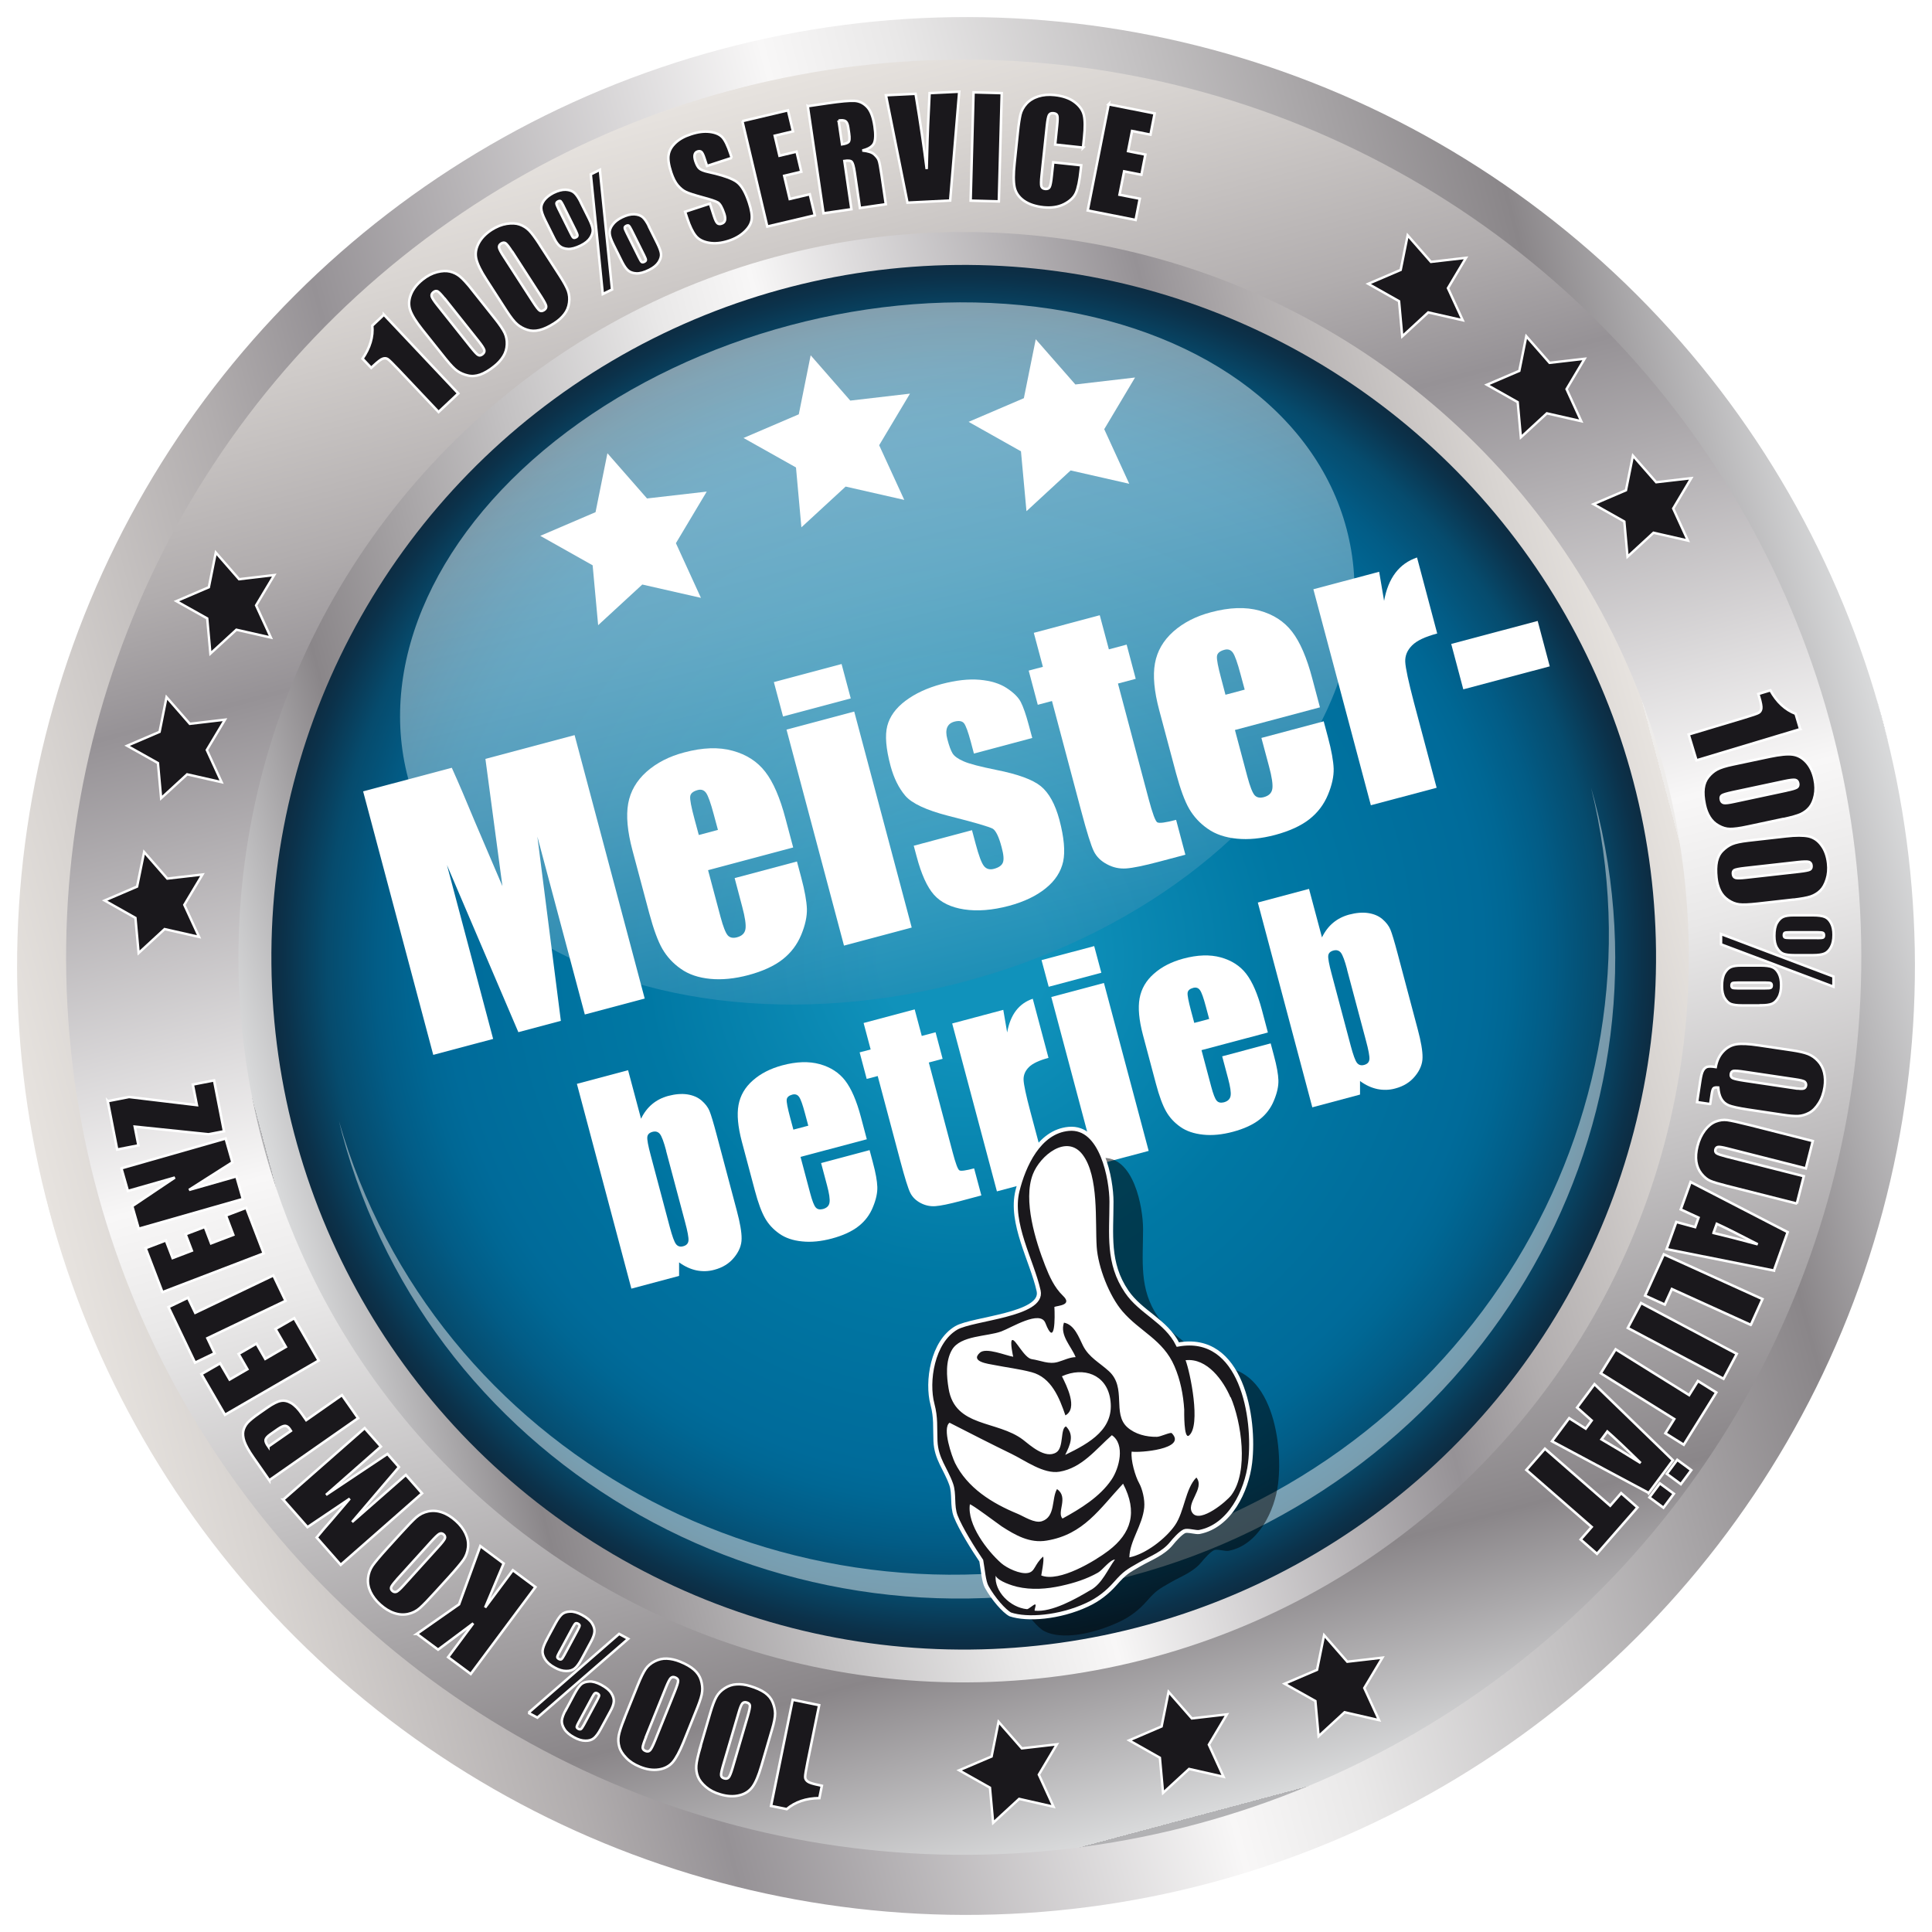 <?xml version="1.0" encoding="UTF-8"?>
<svg id="Ebene_1" xmlns="http://www.w3.org/2000/svg" xmlns:xlink="http://www.w3.org/1999/xlink" viewBox="0 0 200 200">
  <defs>
    <linearGradient id="Silver" x1="2.46" y1="100.23" x2="198.92" y2="100.23" gradientTransform="translate(63.15 -37.2) rotate(30.1)" gradientUnits="userSpaceOnUse">
      <stop offset="0" stop-color="#eeecea"/>
      <stop offset="0" stop-color="#e7e3df"/>
      <stop offset=".06" stop-color="#d8d4d1"/>
      <stop offset=".19" stop-color="#b1adae"/>
      <stop offset=".26" stop-color="#969296"/>
      <stop offset=".52" stop-color="#f8f7f7"/>
      <stop offset=".59" stop-color="#e9e8e8"/>
      <stop offset=".71" stop-color="#c3c1c2"/>
      <stop offset=".88" stop-color="#8a8689"/>
      <stop offset="1" stop-color="#d9dadb"/>
      <stop offset="1" stop-color="#b2b2b4"/>
    </linearGradient>
    <linearGradient id="Silver-2" data-name="Silver" x1="100.58" y1="6.38" x2="100.79" y2="191.41" gradientTransform="translate(-16.59 18.73) rotate(-9.97)" xlink:href="#Silver"/>
    <linearGradient id="Silver-3" data-name="Silver" x1="175.34" y1="99.3" x2="25.77" y2="99.3" gradientTransform="translate(133.74 -38.17) rotate(59.3)" xlink:href="#Silver"/>
    <radialGradient id="radial-gradient" cx="100.69" cy="99.3" fx="100.69" fy="99.3" r="71.68" gradientTransform="translate(100.36 -42.31) rotate(45.64)" gradientUnits="userSpaceOnUse">
      <stop offset=".12" stop-color="#1092bb"/>
      <stop offset=".46" stop-color="#0078a4"/>
      <stop offset=".75" stop-color="#006b9a"/>
      <stop offset=".79" stop-color="#006794"/>
      <stop offset=".85" stop-color="#025c86"/>
      <stop offset=".92" stop-color="#064b6d"/>
      <stop offset=".98" stop-color="#0b324b"/>
      <stop offset="1" stop-color="#0d2c42"/>
    </radialGradient>
    <linearGradient id="linear-gradient" x1="100.64" y1="31.46" x2="99.62" y2="102.07" gradientTransform="translate(-9.31 1.04)" gradientUnits="userSpaceOnUse">
      <stop offset="0" stop-color="#fff"/>
      <stop offset=".1" stop-color="#f8fbfc"/>
      <stop offset=".24" stop-color="#e6f1f6"/>
      <stop offset=".41" stop-color="#c8e1eb"/>
      <stop offset=".59" stop-color="#9fcadc"/>
      <stop offset=".79" stop-color="#6aadc9"/>
      <stop offset="1" stop-color="#2b8bb2"/>
    </linearGradient>
    <filter id="drop-shadow-1" x="58.71" y="91" width="88.56" height="42.39" filterUnits="userSpaceOnUse">
      <feOffset dx="1.02" dy="1.02"/>
      <feGaussianBlur result="blur" stdDeviation="0"/>
      <feFlood flood-color="#1a181c" flood-opacity=".75"/>
      <feComposite in2="blur" operator="in"/>
      <feComposite in="SourceGraphic"/>
    </filter>
    <filter id="drop-shadow-2" x="36.32" y="56.43" width="124.11" height="52.77" filterUnits="userSpaceOnUse">
      <feOffset dx="1.28" dy="1.28"/>
      <feGaussianBlur result="blur-2" stdDeviation="0"/>
      <feFlood flood-color="#1a181c" flood-opacity=".75"/>
      <feComposite in2="blur-2" operator="in"/>
      <feComposite in="SourceGraphic"/>
    </filter>
    <filter id="drop-shadow-3" x="75.95" y="35.76" width="18.25" height="18.82" filterUnits="userSpaceOnUse">
      <feOffset dx="1.02" dy="1.02"/>
      <feGaussianBlur result="blur-3" stdDeviation="0"/>
      <feFlood flood-color="#1a181c" flood-opacity=".75"/>
      <feComposite in2="blur-3" operator="in"/>
      <feComposite in="SourceGraphic"/>
    </filter>
    <filter id="drop-shadow-4" x="99.25" y="34.1" width="18.25" height="18.82" filterUnits="userSpaceOnUse">
      <feOffset dx="1.02" dy="1.02"/>
      <feGaussianBlur result="blur-4" stdDeviation="0"/>
      <feFlood flood-color="#1a181c" flood-opacity=".75"/>
      <feComposite in2="blur-4" operator="in"/>
      <feComposite in="SourceGraphic"/>
    </filter>
    <filter id="drop-shadow-5" x="54.91" y="45.9" width="18.25" height="18.82" filterUnits="userSpaceOnUse">
      <feOffset dx="1.02" dy="1.02"/>
      <feGaussianBlur result="blur-5" stdDeviation="0"/>
      <feFlood flood-color="#1a181c" flood-opacity=".75"/>
      <feComposite in2="blur-5" operator="in"/>
      <feComposite in="SourceGraphic"/>
    </filter>
  </defs>
  <g id="button">
    <g id="rahmen">
      <circle cx="100" cy="100" r="98.23" transform="translate(-41.42 100) rotate(-45)" style="fill: url(#Silver);"/>
      <circle cx="99.76" cy="99.1" r="92.92" transform="translate(-8.16 8.95) rotate(-4.94)" style="fill: url(#Silver-2);"/>
      <circle cx="99.76" cy="99.1" r="75.07" transform="translate(-22.75 168.12) rotate(-74.21)" style="fill: url(#Silver-3);"/>
    </g>
    <circle id="blau" cx="99.76" cy="99.1" r="71.67" transform="translate(-35.58 137.24) rotate(-60.55)" style="fill: url(#radial-gradient);"/>
    <g id="glanz">
      <ellipse cx="90.82" cy="67.65" rx="50.26" ry="35.15" transform="translate(-14.35 25.64) rotate(-14.91)" style="fill: url(#linear-gradient); opacity: .5;"/>
      <path d="M116.37,160.68c-35.38,9.42-71.48-10.52-81.28-44.62.1.41.2.82.31,1.24,9.28,34.85,45.82,55.38,81.62,45.85,35.8-9.53,57.31-45.51,48.03-80.36-.11-.41-.23-.82-.34-1.23,8.45,34.46-12.96,69.71-48.34,79.12Z" style="fill: #fff; fill-rule: evenodd; opacity: .46;"/>
    </g>
    <g id="betrieb" style="filter: url(#drop-shadow-1);">
      <path d="M64,109.77l1.34,5.02c.3-.62.69-1.13,1.16-1.52.47-.39,1.02-.67,1.65-.84.72-.19,1.38-.25,1.98-.16.59.09,1.08.3,1.47.63.39.34.66.69.82,1.07.16.38.41,1.21.75,2.49l2.08,7.83c.34,1.27.51,2.25.5,2.92,0,.67-.26,1.32-.77,1.94-.51.63-1.19,1.05-2.06,1.28-.62.17-1.23.18-1.84.06-.61-.13-1.21-.4-1.8-.83v1.4s-4.94,1.32-4.94,1.32l-5.64-21.2,5.29-1.41ZM67.94,118.1c-.24-.9-.45-1.47-.64-1.72-.19-.24-.45-.32-.78-.23-.32.09-.5.26-.53.53-.03.27.08.88.34,1.85l1.99,7.49c.25.93.46,1.52.64,1.75.18.23.43.31.75.22.33-.09.51-.28.54-.58.03-.3-.09-.96-.37-1.99l-1.95-7.32Z" style="fill: #fff;"/>
      <path d="M88.7,116.92l-6.85,1.82,1,3.76c.21.79.4,1.28.57,1.47.17.2.42.25.75.17.4-.11.63-.33.68-.67.06-.34-.03-.94-.26-1.8l-.61-2.29,5.02-1.34.34,1.28c.29,1.07.44,1.92.46,2.53.02.61-.13,1.31-.46,2.1-.32.79-.82,1.45-1.5,1.98-.68.53-1.59.95-2.74,1.26-1.12.3-2.15.4-3.09.3-.94-.09-1.73-.36-2.35-.8-.63-.44-1.12-.97-1.48-1.6-.36-.63-.72-1.59-1.06-2.88l-1.35-5.07c-.4-1.52-.52-2.77-.34-3.76.18-.99.67-1.84,1.48-2.55.81-.72,1.82-1.23,3.03-1.56,1.48-.4,2.78-.44,3.9-.13,1.11.31,1.99.87,2.63,1.7.64.83,1.18,2.08,1.63,3.77l.61,2.3ZM82.65,115.5l-.34-1.27c-.24-.9-.44-1.47-.61-1.7-.17-.24-.4-.31-.69-.24-.37.1-.56.27-.59.52-.03.25.09.86.35,1.84l.34,1.27,1.55-.41Z" style="fill: #fff;"/>
      <path d="M93.67,103.48l.73,2.74,1.43-.38.73,2.75-1.43.38,2.47,9.3c.3,1.14.53,1.76.69,1.86.15.1.66.03,1.53-.2l.75,2.8-2.13.57c-1.2.32-2.08.5-2.62.54-.54.04-1.06-.07-1.55-.33-.49-.26-.84-.61-1.06-1.05-.22-.44-.56-1.53-1.02-3.26l-2.35-8.83-1.14.3-.73-2.75,1.14-.3-.73-2.74,5.3-1.41Z" style="fill: #fff;"/>
      <path d="M102.84,103.52l.4,2.34c.33-1.84,1.21-3,2.65-3.49l1.63,6.12c-.97.26-1.65.58-2.03.96-.38.38-.57.82-.55,1.32.02.49.25,1.58.7,3.27l1.83,6.86-5.29,1.41-4.63-17.38,5.29-1.41Z" style="fill: #fff;"/>
      <path d="M112.25,96.92l.74,2.76-5.45,1.45-.74-2.76,5.45-1.45ZM113.26,100.74l4.63,17.38-5.45,1.45-4.63-17.38,5.45-1.45Z" style="fill: #fff;"/>
      <path d="M130.21,105.87l-6.85,1.82,1,3.76c.21.79.4,1.28.57,1.47.17.2.42.25.75.17.4-.11.63-.33.69-.67.06-.34-.03-.94-.26-1.8l-.61-2.29,5.02-1.34.34,1.28c.29,1.07.44,1.92.46,2.53.02.61-.13,1.31-.46,2.1-.32.79-.82,1.45-1.5,1.98-.68.53-1.59.95-2.74,1.26-1.12.3-2.15.4-3.09.3-.94-.1-1.73-.36-2.35-.8-.63-.44-1.12-.97-1.48-1.6-.36-.63-.72-1.59-1.06-2.88l-1.35-5.07c-.4-1.52-.52-2.77-.34-3.76.18-.99.67-1.84,1.48-2.55.81-.72,1.82-1.23,3.03-1.56,1.48-.4,2.78-.44,3.9-.13,1.11.31,1.99.87,2.63,1.7.64.83,1.18,2.08,1.63,3.77l.61,2.3ZM124.15,104.45l-.34-1.27c-.24-.9-.44-1.47-.61-1.7-.17-.24-.4-.31-.69-.24-.37.1-.56.27-.59.52-.03.25.09.86.35,1.84l.34,1.27,1.55-.41Z" style="fill: #fff;"/>
      <path d="M134.49,91l1.34,5.02c.3-.62.69-1.13,1.16-1.52.47-.39,1.02-.67,1.65-.84.72-.19,1.38-.25,1.98-.16.59.09,1.08.3,1.47.63.39.34.66.69.82,1.07.16.38.41,1.21.75,2.49l2.08,7.83c.34,1.27.51,2.25.5,2.92,0,.67-.26,1.32-.77,1.94-.51.63-1.19,1.05-2.06,1.28-.62.17-1.23.18-1.84.06-.61-.13-1.21-.4-1.8-.83v1.4s-4.94,1.32-4.94,1.32l-5.64-21.2,5.29-1.41ZM138.43,99.33c-.24-.9-.45-1.47-.64-1.72-.19-.24-.45-.32-.78-.23-.32.09-.5.26-.53.53-.03.27.08.88.34,1.85l1.99,7.49c.25.93.46,1.52.64,1.75.18.23.43.31.75.22.33-.09.51-.28.54-.58.03-.3-.09-.96-.37-1.99l-1.95-7.32Z" style="fill: #fff;"/>
    </g>
    <g id="service">
      <path d="M39.74,32.57l7.7,8.16-2.04,1.92-4.13-4.37c-.6-.63-.97-1-1.12-1.1-.15-.1-.32-.12-.52-.05-.2.06-.53.32-1,.76l-.2.19-.9-.95c.78-1.14,1.12-2.28,1.01-3.42l1.2-1.13Z" style="fill: #1a181c; stroke: #fff; stroke-width: .26px;"/>
      <path d="M48.86,29.99l2.33,2.93c.53.66.88,1.18,1.05,1.54.17.36.25.76.23,1.21-.02.44-.14.85-.37,1.22-.23.37-.54.72-.94,1.03-.52.42-1.01.7-1.45.86-.44.15-.87.19-1.28.09-.41-.09-.77-.25-1.08-.46-.31-.21-.71-.63-1.21-1.25l-2.44-3.06c-.64-.81-1.05-1.46-1.23-1.98-.18-.51-.16-1.05.06-1.62.22-.57.63-1.09,1.22-1.56.48-.38.98-.64,1.49-.77s.96-.15,1.34-.06c.38.09.73.26,1.03.51.31.25.73.71,1.26,1.37ZM46.08,30.99c-.37-.47-.63-.74-.76-.82-.14-.08-.29-.06-.46.08-.16.13-.22.28-.17.44.05.17.25.48.61.93l3.41,4.28c.41.51.67.8.81.86.13.07.28.03.44-.1.16-.13.22-.28.17-.44-.05-.16-.24-.46-.58-.89l-3.46-4.35Z" style="fill: #1a181c; stroke: #fff; stroke-width: .26px;"/>
      <path d="M55.88,25.35l2.03,3.14c.46.71.76,1.26.89,1.63.13.38.17.78.11,1.23-.06.44-.22.84-.49,1.18-.27.35-.61.66-1.04.93-.56.36-1.07.6-1.53.71-.46.11-.88.1-1.28-.03-.4-.13-.74-.32-1.03-.57-.29-.24-.65-.7-1.08-1.36l-2.12-3.29c-.56-.86-.9-1.56-1.03-2.09-.13-.53-.06-1.06.22-1.61.28-.55.73-1.02,1.36-1.43.52-.33,1.04-.54,1.56-.62.52-.08.97-.06,1.34.07.37.13.7.33.98.61.28.28.65.78,1.11,1.49ZM53.02,26.07c-.32-.5-.55-.8-.68-.89-.13-.09-.28-.08-.46.03-.17.11-.25.25-.22.42.03.17.2.5.52.98l2.97,4.6c.35.55.59.86.72.94.13.08.27.06.45-.05.17-.11.25-.25.22-.42-.03-.17-.2-.48-.49-.94l-3.01-4.67Z" style="fill: #1a181c; stroke: #fff; stroke-width: .26px;"/>
      <path d="M60.12,20.95l.86,1.72c.22.45.35.81.38,1.08.03.27-.06.55-.25.86-.2.31-.52.57-.98.8-.53.26-.97.38-1.33.36-.36-.02-.64-.12-.85-.29-.21-.17-.42-.47-.62-.89l-.9-1.81c-.25-.5-.38-.89-.4-1.18-.02-.29.08-.58.3-.87.22-.29.54-.54.96-.76.47-.23.89-.34,1.27-.33.37.02.67.12.88.3.21.18.44.51.68.99ZM58.32,21.3c-.13-.26-.23-.42-.28-.47-.06-.05-.15-.04-.27.02-.11.06-.17.12-.17.21,0,.08.06.25.19.51l1.26,2.53c.14.29.24.46.3.5.06.04.15.03.27-.03.11-.05.16-.12.16-.2,0-.08-.06-.24-.18-.49l-1.28-2.57ZM62.1,17.59l1.26,12.38-.96.47-1.24-12.39.94-.47ZM67.19,23.48l.86,1.73c.22.45.35.8.38,1.07.03.27-.06.56-.25.86-.2.31-.52.57-.98.8-.53.26-.97.38-1.33.36-.36-.02-.64-.12-.85-.3-.21-.18-.41-.47-.62-.88l-.9-1.81c-.24-.49-.38-.88-.39-1.17-.02-.29.08-.58.3-.87.21-.29.53-.55.96-.76.48-.24.9-.34,1.28-.33.38.02.67.12.88.3.21.18.44.51.67.99ZM65.39,23.84c-.13-.26-.23-.42-.29-.47-.06-.05-.15-.05-.27.01-.11.06-.17.12-.16.21,0,.08.07.25.2.51l1.26,2.53c.14.29.24.45.3.49.06.04.15.04.27-.02.11-.06.17-.12.16-.2,0-.08-.07-.24-.19-.49l-1.28-2.57Z" style="fill: #1a181c; stroke: #fff; stroke-width: .26px;"/>
      <path d="M75.76,16.34l-2.57.84-.26-.79c-.12-.37-.23-.59-.33-.67s-.23-.09-.38-.04c-.17.05-.27.16-.31.33-.04.16-.02.38.07.66.12.36.25.61.41.76.15.15.48.28,1,.39,1.47.33,2.45.67,2.92,1.04.47.36.88,1.07,1.22,2.11.25.76.34,1.35.28,1.77-.06.42-.3.83-.73,1.24-.43.41-.98.73-1.66.95-.74.24-1.42.31-2.04.2-.62-.11-1.08-.35-1.38-.74-.3-.38-.59-.97-.85-1.77l-.23-.7,2.57-.84.42,1.3c.13.4.25.64.36.73.11.09.26.11.44.04.18-.06.3-.18.34-.35.04-.17.02-.4-.08-.69-.21-.63-.43-1.01-.66-1.15-.24-.14-.78-.32-1.61-.54-.84-.23-1.4-.41-1.69-.55-.29-.13-.57-.36-.84-.67-.27-.32-.49-.76-.68-1.32-.27-.82-.36-1.45-.27-1.89.08-.45.32-.85.72-1.22.4-.37.92-.66,1.58-.87.72-.24,1.37-.32,1.95-.25.58.07,1.01.25,1.3.55.28.3.56.87.84,1.72l.14.42Z" style="fill: #1a181c; stroke: #fff; stroke-width: .26px;"/>
      <path d="M76.84,12.54l4.73-1.12.52,2.18-1.89.45.49,2.07,1.77-.42.49,2.08-1.77.42.57,2.4,2.08-.49.52,2.18-4.92,1.16-2.58-10.91Z" style="fill: #1a181c; stroke: #fff; stroke-width: .26px;"/>
      <path d="M83.64,10.99l2.04-.3c1.36-.2,2.29-.28,2.79-.25.5.03.93.24,1.3.63.37.39.62,1.05.76,2,.13.86.1,1.46-.07,1.79-.17.33-.57.57-1.19.72.59.06,1,.19,1.23.4.23.21.39.41.46.6.08.19.18.74.31,1.63l.43,2.93-2.68.39-.54-3.69c-.09-.59-.19-.95-.3-1.08-.11-.13-.37-.16-.77-.1l.73,5-2.89.42-1.63-11.1ZM86.81,12.47l.36,2.47c.32-.05.55-.13.66-.23.12-.11.14-.41.07-.9l-.09-.61c-.05-.35-.15-.57-.29-.66-.14-.09-.38-.11-.71-.06Z" style="fill: #1a181c; stroke: #fff; stroke-width: .26px;"/>
      <path d="M99.3,9.49l-.94,11.27-4.42.22-2.23-11.12,3.07-.15c.51,3.07.89,5.67,1.15,7.79.05-2.17.11-4.09.2-5.77l.1-2.09,3.07-.15Z" style="fill: #1a181c; stroke: #fff; stroke-width: .26px;"/>
      <path d="M103.7,9.64l-.3,11.21-2.92-.08.3-11.21,2.92.08Z" style="fill: #1a181c; stroke: #fff; stroke-width: .26px;"/>
      <path d="M112.13,15.28l-2.9-.31.2-1.94c.06-.56.07-.92.02-1.06-.05-.15-.18-.23-.39-.25-.24-.03-.4.04-.48.21-.08.16-.15.53-.21,1.09l-.55,5.18c-.06.54-.06.9-.02,1.07.05.17.18.27.41.29.22.02.37-.05.45-.2.08-.16.16-.54.22-1.16l.15-1.4,2.9.31-.05.43c-.12,1.15-.29,1.96-.5,2.43-.21.47-.62.85-1.22,1.16-.6.3-1.3.41-2.12.33-.85-.09-1.53-.32-2.05-.68-.52-.37-.84-.83-.96-1.39-.12-.56-.12-1.39,0-2.48l.34-3.26c.08-.8.18-1.4.27-1.8.1-.4.3-.77.61-1.11.31-.34.72-.6,1.23-.76.51-.16,1.07-.21,1.7-.14.85.09,1.54.33,2.06.72.52.39.84.84.96,1.35.12.51.13,1.29.02,2.33l-.11,1.06Z" style="fill: #1a181c; stroke: #fff; stroke-width: .26px;"/>
      <path d="M114.76,10.8l4.77.94-.43,2.2-1.91-.38-.41,2.09,1.79.35-.41,2.09-1.79-.35-.48,2.42,2.1.41-.43,2.2-4.96-.98,2.17-11Z" style="fill: #1a181c; stroke: #fff; stroke-width: .26px;"/>
      <path d="M186.36,75.48l-10.74,3.23-.81-2.68,5.76-1.73c.83-.25,1.33-.42,1.48-.51.16-.09.25-.24.28-.44.03-.21-.04-.62-.23-1.24l-.08-.27,1.25-.38c.67,1.21,1.54,2.02,2.61,2.43l.47,1.58Z" style="fill: #1a181c; stroke: #fff; stroke-width: .26px;"/>
      <path d="M184.59,84.78l-3.66.78c-.83.18-1.45.26-1.84.25-.4,0-.79-.12-1.18-.34-.39-.21-.7-.51-.93-.88-.23-.37-.4-.81-.5-1.3-.14-.66-.18-1.22-.12-1.68.06-.47.22-.86.49-1.19.27-.33.56-.58.9-.76.33-.18.88-.36,1.66-.52l3.83-.81c1.01-.21,1.78-.29,2.32-.22.54.07,1.01.33,1.43.78.41.45.7,1.05.85,1.78.13.6.14,1.16.03,1.68-.11.52-.29.93-.54,1.23-.25.3-.56.53-.92.7-.36.16-.96.33-1.79.51ZM184.93,81.84c.58-.12.94-.23,1.08-.32.13-.09.18-.24.14-.44-.04-.2-.15-.32-.32-.35-.17-.03-.54.01-1.1.13l-5.35,1.14c-.64.14-1.01.25-1.13.34-.12.09-.16.23-.11.44.04.2.15.32.32.35.17.03.52-.01,1.06-.13l5.43-1.16Z" style="fill: #1a181c; stroke: #fff; stroke-width: .26px;"/>
      <path d="M185.62,93.13l-3.72.42c-.84.09-1.46.12-1.86.07-.4-.05-.78-.2-1.14-.45-.37-.25-.65-.57-.84-.96-.19-.39-.32-.84-.37-1.34-.07-.67-.06-1.23.04-1.69.1-.46.3-.84.6-1.13.3-.3.62-.52.97-.67.35-.15.91-.27,1.7-.36l3.89-.44c1.02-.12,1.8-.11,2.33,0,.53.12.98.42,1.34.92.37.49.59,1.11.68,1.86.07.61.02,1.17-.14,1.67-.16.51-.38.9-.66,1.17-.28.27-.61.47-.98.6-.38.13-.99.24-1.83.34ZM186.25,90.24c.59-.07.96-.14,1.1-.21.14-.07.2-.22.18-.43-.02-.21-.12-.33-.28-.38-.17-.05-.54-.04-1.11.02l-5.44.61c-.65.07-1.03.15-1.16.22-.13.08-.18.22-.15.43.02.21.12.33.28.38.16.05.52.04,1.06-.02l5.52-.62Z" style="fill: #1a181c; stroke: #fff; stroke-width: .26px;"/>
      <path d="M182.26,104.08h-1.93c-.5,0-.88-.05-1.13-.14-.25-.09-.47-.3-.66-.61-.19-.31-.28-.72-.28-1.24,0-.59.09-1.04.27-1.35.18-.31.39-.52.64-.63.25-.11.61-.16,1.07-.16h2.02c.55,0,.96.06,1.22.17.27.11.48.33.65.65.17.32.25.72.25,1.2,0,.53-.09.96-.28,1.29-.18.33-.41.55-.66.65-.26.11-.65.16-1.18.16ZM182.75,102.31c.3,0,.48-.01.55-.05.07-.03.11-.11.11-.25,0-.12-.04-.2-.11-.24-.07-.03-.26-.05-.55-.05h-2.83c-.32,0-.51.02-.58.05-.06.03-.1.12-.1.25,0,.12.04.2.11.24.07.03.25.05.52.05h2.87ZM189.8,102.14l-11.64-4.38v-1.07l11.64,4.4v1.05ZM187.68,98.88h-1.93c-.5,0-.88-.05-1.13-.14-.25-.09-.47-.3-.66-.61-.19-.31-.28-.72-.28-1.24,0-.59.09-1.04.27-1.35.18-.31.39-.52.64-.63.25-.11.61-.16,1.07-.16h2.02c.55,0,.96.06,1.23.17.27.11.48.33.65.65.17.32.25.72.25,1.2,0,.53-.09.95-.27,1.28-.18.33-.4.55-.66.66-.26.11-.66.17-1.19.17ZM188.17,97.11c.3,0,.48-.02.55-.05.07-.03.1-.11.1-.25,0-.12-.04-.21-.11-.24-.07-.04-.25-.06-.54-.06h-2.83c-.32,0-.52.02-.58.05-.06.03-.1.12-.1.26,0,.12.04.2.11.23.07.03.25.05.52.05h2.87Z" style="fill: #1a181c; stroke: #fff; stroke-width: .26px;"/>
      <path d="M177.02,114.29l-1.34-.2.33-2.18c.08-.53.17-.89.29-1.09.11-.2.26-.33.43-.38.17-.05.46-.05.88.02.12-.65.37-1.19.77-1.61.39-.42.85-.67,1.38-.75.52-.08,1.28-.04,2.28.11l3.43.51c.75.11,1.32.24,1.7.39.38.15.73.39,1.03.72.31.33.52.73.63,1.19.11.47.13.96.05,1.5-.1.64-.29,1.2-.59,1.67-.29.47-.63.81-1,1.01-.38.2-.75.31-1.12.33-.37.02-.92-.02-1.64-.13l-3.6-.54c-.99-.15-1.65-.3-1.99-.44-.34-.15-.59-.37-.76-.68-.17-.3-.27-.69-.31-1.16-.25-.02-.41,0-.49.08-.08.08-.14.29-.19.62l-.15,1ZM185.69,112.63c.52.08.85.1,1,.06.15-.04.24-.14.27-.32.02-.15-.02-.27-.12-.37-.1-.1-.44-.19-1.01-.27l-5.18-.77c-.64-.1-1.05-.13-1.2-.1-.16.03-.25.14-.28.33-.03.2.04.34.2.42.17.08.57.17,1.23.27l5.1.76Z" style="fill: #1a181c; stroke: #fff; stroke-width: .26px;"/>
      <path d="M186.03,124.6l-7.27-1.84c-.82-.21-1.4-.38-1.72-.52-.32-.14-.62-.38-.91-.74-.28-.35-.46-.77-.53-1.25-.07-.48-.03-1.01.12-1.6.16-.65.42-1.19.76-1.64.34-.44.71-.74,1.12-.9.41-.16.81-.21,1.2-.16.39.05,1.2.23,2.43.54l6.43,1.63-.72,2.83-8.15-2.07c-.47-.12-.78-.17-.93-.15-.14.02-.24.11-.28.26-.05.18,0,.31.13.4.13.09.47.2,1.01.34l8.01,2.03-.72,2.83Z" style="fill: #1a181c; stroke: #fff; stroke-width: .26px;"/>
      <path d="M183.64,131.53l-11.12-2.22,1.01-2.81,1.95.53.35-.98-1.84-.85,1.02-2.84,10.05,5.19-1.42,3.97ZM177.38,127.64c1.25.29,2.77.68,4.58,1.17-1.92-1-3.34-1.71-4.24-2.12l-.34.94Z" style="fill: #1a181c; stroke: #fff; stroke-width: .26px;"/>
      <path d="M181.24,137.15l-8.17-3.71-.73,1.61-2.04-.93,1.94-4.27,10.21,4.63-1.2,2.66Z" style="fill: #1a181c; stroke: #fff; stroke-width: .26px;"/>
      <path d="M178.42,142.73l-9.91-5.26,1.37-2.58,9.91,5.26-1.37,2.58Z" style="fill: #1a181c; stroke: #fff; stroke-width: .26px;"/>
      <path d="M174.3,149.56l-1.9-1.19.92-1.47-7.61-4.74,1.54-2.48,7.61,4.74.91-1.46,1.9,1.19-3.37,5.41Z" style="fill: #1a181c; stroke: #fff; stroke-width: .26px;"/>
      <path d="M170.66,154.54l-10-5.34,1.78-2.39,1.71,1.08.62-.84-1.51-1.34,1.8-2.42,8.12,7.88-2.51,3.39ZM165.79,149c1.11.64,2.46,1.46,4.05,2.45-1.55-1.52-2.7-2.6-3.45-3.26l-.6.81ZM172.2,156.08l-1.45-1.07,1.08-1.45,1.45,1.07-1.08,1.45ZM174,153.64l-1.45-1.07,1.08-1.45,1.45,1.07-1.08,1.45Z" style="fill: #1a181c; stroke: #fff; stroke-width: .26px;"/>
      <path d="M165.32,160.85l-1.69-1.48,1.14-1.3-6.76-5.9,1.92-2.2,6.76,5.9,1.13-1.3,1.69,1.48-4.19,4.8Z" style="fill: #1a181c; stroke: #fff; stroke-width: .26px;"/>
      <path d="M79.82,186.95l2.24-10.99,2.74.56-1.2,5.89c-.17.85-.26,1.37-.25,1.55,0,.18.09.33.26.46.17.13.56.25,1.2.38l.27.06-.26,1.28c-1.38.01-2.51.4-3.38,1.14l-1.62-.33Z" style="fill: #1a181c; stroke: #fff; stroke-width: .26px;"/>
      <path d="M72.46,180.97l1.05-3.59c.24-.82.46-1.4.66-1.74.2-.35.48-.64.86-.88.37-.24.78-.38,1.22-.4.44-.03.9.03,1.39.18.64.19,1.15.42,1.54.69.38.27.65.6.81.99.16.39.24.77.25,1.15,0,.38-.1.95-.33,1.7l-1.1,3.76c-.29.99-.59,1.7-.91,2.14-.32.44-.77.74-1.36.88-.59.15-1.25.12-1.98-.1-.59-.17-1.09-.43-1.49-.77-.4-.34-.68-.7-.82-1.06-.14-.36-.2-.74-.17-1.14.03-.4.16-1,.4-1.82ZM74.88,182.67c-.17.57-.25.94-.23,1.1.01.16.12.27.33.33.2.06.35.02.46-.11.11-.13.25-.48.41-1.03l1.54-5.25c.18-.62.26-1.01.24-1.16-.02-.15-.13-.25-.33-.31-.2-.06-.35-.02-.46.11-.11.13-.24.46-.39.99l-1.57,5.33Z" style="fill: #1a181c; stroke: #fff; stroke-width: .26px;"/>
      <path d="M64.62,177.91l1.4-3.47c.32-.79.59-1.34.82-1.67.23-.33.54-.59.94-.79.4-.2.81-.3,1.25-.28.44.02.89.12,1.36.31.62.25,1.11.53,1.46.84.35.31.59.67.71,1.07.12.4.17.79.13,1.17-.03.38-.2.93-.49,1.66l-1.46,3.63c-.39.95-.76,1.64-1.11,2.05-.36.41-.84.66-1.44.75-.61.09-1.26,0-1.96-.29-.57-.23-1.04-.53-1.41-.92-.37-.38-.61-.76-.71-1.14-.11-.38-.13-.76-.06-1.15.07-.39.26-.98.58-1.77ZM66.87,179.83c-.22.55-.34.91-.34,1.07,0,.16.09.28.29.36.19.08.35.06.47-.07.12-.12.29-.45.51-.99l2.05-5.08c.24-.6.36-.98.35-1.13,0-.15-.11-.26-.3-.34-.19-.08-.35-.06-.47.07-.12.12-.28.44-.49.95l-2.08,5.15Z" style="fill: #1a181c; stroke: #fff; stroke-width: .26px;"/>
      <path d="M54.71,177.31l9.38-8.17.94.51-9.4,8.16-.93-.5ZM56.58,169.75l.92-1.7c.24-.44.46-.75.66-.93.2-.18.49-.28.85-.29.36-.02.77.1,1.22.34.52.28.87.57,1.06.88.19.31.27.59.25.87-.02.27-.14.61-.36,1.02l-.96,1.78c-.26.48-.5.82-.73,1-.23.18-.52.27-.89.26-.36,0-.76-.12-1.17-.35-.47-.25-.8-.54-1-.86-.2-.32-.29-.62-.26-.9.03-.28.17-.65.42-1.12ZM58.59,176.99l.91-1.7c.24-.44.46-.75.66-.93.2-.18.49-.27.85-.29.36-.02.77.1,1.22.34.52.28.87.57,1.06.88.19.3.27.59.25.86-.02.27-.14.61-.37,1.02l-.96,1.77c-.26.49-.51.82-.73,1-.23.18-.52.27-.88.26-.36,0-.75-.12-1.17-.35-.46-.25-.8-.53-1-.85-.2-.32-.29-.61-.27-.89.03-.28.16-.66.42-1.13ZM57.91,171.02c-.14.26-.21.43-.22.51,0,.08.05.15.17.21.11.06.2.06.26.02.07-.05.17-.2.31-.46l1.34-2.49c.15-.28.23-.46.23-.53,0-.07-.06-.14-.17-.2-.11-.06-.2-.06-.26-.02-.06.05-.16.19-.29.44l-1.36,2.52ZM59.92,178.26c-.14.26-.21.43-.22.5,0,.08.05.14.17.21.11.06.2.06.27.02.07-.05.17-.2.31-.45l1.34-2.49c.15-.28.23-.46.23-.54,0-.07-.06-.14-.18-.21-.11-.06-.19-.06-.26-.01-.07.05-.16.19-.29.43l-1.36,2.53Z" style="fill: #1a181c; stroke: #fff; stroke-width: .26px;"/>
      <path d="M43.15,169.14l4.37-3.06,2.2-6.03,2.42,1.8-1.92,4.56,2.87-3.86,2.34,1.74-6.7,9-2.34-1.74,2.6-3.5-3.64,2.72-2.19-1.63Z" style="fill: #1a181c; stroke: #fff; stroke-width: .26px;"/>
      <path d="M41.42,158.8c.76-.84,1.31-1.41,1.66-1.72.35-.31.76-.52,1.23-.62.47-.1.95-.07,1.44.1.49.16.97.46,1.44.88.45.4.78.84,1,1.3.22.47.31.94.26,1.43-.05.49-.21.92-.47,1.3-.27.38-.79,1-1.56,1.85l-1.29,1.42c-.76.84-1.31,1.41-1.66,1.72-.35.31-.76.52-1.23.62-.47.1-.95.07-1.44-.1-.49-.16-.97-.46-1.44-.88-.45-.4-.78-.84-1-1.3-.22-.47-.31-.94-.26-1.43.05-.49.21-.92.47-1.3.27-.38.79-1,1.56-1.85l1.29-1.42ZM41.11,163.49c-.35.39-.55.65-.61.8-.05.15-.02.28.12.4.11.1.24.14.38.1.14-.03.4-.26.79-.69l3.51-3.88c.44-.48.69-.8.75-.95.06-.15.02-.29-.12-.42-.15-.13-.3-.15-.46-.06-.16.09-.46.38-.9.87l-3.46,3.82Z" style="fill: #1a181c; stroke: #fff; stroke-width: .26px;"/>
      <path d="M29.33,155.24l8.42-7.4,1.68,1.91-5.68,5,6.36-4.24,1.19,1.36-4.85,5.69,5.56-4.88,1.68,1.91-8.42,7.4-2.49-2.83c.43-.53.95-1.14,1.56-1.83l1.87-2.19-4.38,2.95-2.51-2.85Z" style="fill: #1a181c; stroke: #fff; stroke-width: .26px;"/>
      <path d="M27.88,153.24l-1.68-2.41c-.45-.65-.75-1.19-.9-1.61-.14-.42-.18-.79-.11-1.1.07-.31.22-.59.45-.85.23-.25.63-.58,1.21-.98l.8-.56c.59-.41,1.06-.65,1.41-.71.35-.07.72.01,1.09.23.37.22.74.6,1.1,1.12l.45.64,3.7-2.59,1.67,2.39-9.19,6.42ZM27.78,149.75l2.34-1.63c-.04-.07-.08-.13-.12-.18-.15-.22-.31-.33-.48-.34-.17,0-.42.1-.76.34l-.76.53c-.31.22-.48.41-.51.58-.03.16.07.4.29.71Z" style="fill: #1a181c; stroke: #fff; stroke-width: .26px;"/>
      <path d="M23.29,146.46l-2.44-4.21,1.94-1.12.98,1.68,1.84-1.07-.91-1.58,1.85-1.07.91,1.58,2.13-1.24-1.07-1.85,1.94-1.12,2.53,4.38-9.7,5.62Z" style="fill: #1a181c; stroke: #fff; stroke-width: .26px;"/>
      <path d="M17.44,135.31l2.02-.97.75,1.56,8.09-3.87,1.26,2.63-8.09,3.87.74,1.56-2.02.97-2.75-5.75Z" style="fill: #1a181c; stroke: #fff; stroke-width: .26px;"/>
      <path d="M16.81,133.75l-1.74-4.54,2.1-.8.7,1.82,1.99-.76-.65-1.7,1.99-.76.65,1.7,2.3-.88-.76-2,2.1-.8,1.81,4.72-10.47,4.01Z" style="fill: #1a181c; stroke: #fff; stroke-width: .26px;"/>
      <path d="M12.58,120.94l10.78-3.08.7,2.46-4.49,2.86,4.9-1.4.67,2.34-10.78,3.08-.67-2.34,4.41-2.96-4.86,1.39-.67-2.34Z" style="fill: #1a181c; stroke: #fff; stroke-width: .26px;"/>
      <path d="M11.16,113.99l2.2-.43,7.02.84-.42-2.13,2.2-.43,1.03,5.27-1.6.31-7.64-.79.38,1.94-2.2.43-.98-5.02Z" style="fill: #1a181c; stroke: #fff; stroke-width: .26px;"/>
    </g>
    <g id="meister" style="filter: url(#drop-shadow-2);">
      <path d="M58.2,74.81l7.26,27.28-6.2,1.65-4.91-18.41,2.43,19.07-4.4,1.17-7.39-17.3,4.78,18-6.2,1.65-7.26-27.28,9.18-2.44c.71,1.57,1.5,3.43,2.39,5.58l2.85,6.67-1.76-13.17,9.23-2.46Z" style="fill: #fff;"/>
      <path d="M80.83,86.45l-8.81,2.35,1.29,4.84c.27,1.01.52,1.64.74,1.9.22.25.54.32.96.21.52-.14.81-.42.88-.86.07-.43-.04-1.21-.34-2.32l-.78-2.95,6.45-1.72.44,1.65c.37,1.38.56,2.47.59,3.25.02.79-.17,1.69-.59,2.7-.42,1.01-1.06,1.86-1.93,2.54-.87.68-2.05,1.22-3.53,1.62-1.44.38-2.76.51-3.97.39-1.21-.12-2.22-.46-3.02-1.03-.81-.56-1.44-1.25-1.91-2.05-.47-.81-.92-2.04-1.37-3.71l-1.74-6.52c-.52-1.95-.67-3.57-.44-4.84.23-1.27.86-2.36,1.9-3.29,1.04-.92,2.34-1.59,3.9-2,1.91-.51,3.58-.57,5.02-.17,1.43.39,2.56,1.12,3.38,2.19.82,1.06,1.52,2.68,2.09,4.85l.79,2.97ZM73.04,84.63l-.44-1.63c-.31-1.16-.57-1.89-.78-2.19-.21-.3-.51-.41-.89-.3-.47.13-.73.35-.76.66-.04.32.11,1.1.45,2.36l.44,1.63,1.99-.53Z" style="fill: #fff;"/>
      <path d="M85.84,67.46l.95,3.56-7.01,1.87-.95-3.56,7.01-1.87ZM87.15,72.38l5.95,22.36-7.01,1.87-5.95-22.36,7.01-1.87Z" style="fill: #fff;"/>
      <path d="M105.57,75.12l-6.03,1.61-.32-1.21c-.28-1.03-.51-1.67-.7-1.92-.19-.24-.52-.3-.99-.18-.38.1-.63.3-.76.61-.12.3-.12.71.02,1.21.18.69.36,1.18.54,1.47.18.29.56.57,1.14.82.58.26,1.71.55,3.38.89,2.23.44,3.77,1,4.62,1.69.84.69,1.48,1.85,1.92,3.48.48,1.82.61,3.26.39,4.31-.23,1.05-.82,1.98-1.8,2.77-.97.79-2.24,1.4-3.8,1.82-1.73.46-3.28.58-4.66.37-1.37-.21-2.41-.72-3.12-1.52-.71-.8-1.31-2.13-1.8-3.99l-.29-1.08,6.03-1.61.38,1.42c.32,1.2.6,1.96.85,2.28.25.32.6.42,1.05.3.48-.13.79-.34.91-.63.13-.29.09-.83-.12-1.6-.28-1.07-.59-1.7-.9-1.91-.33-.2-1.86-.65-4.6-1.34-2.3-.59-3.79-1.29-4.47-2.08-.68-.8-1.19-1.83-1.53-3.09-.48-1.79-.59-3.17-.34-4.14.25-.97.87-1.84,1.88-2.6,1.01-.76,2.26-1.34,3.75-1.74,1.48-.39,2.79-.54,3.93-.44,1.14.1,2.07.38,2.79.85.72.47,1.21.95,1.47,1.45.26.5.54,1.31.84,2.43l.35,1.3Z" style="fill: #fff;"/>
      <path d="M112.57,62.42l.94,3.52,1.84-.49.94,3.54-1.84.49,3.18,11.96c.39,1.47.69,2.27.88,2.4.2.13.85.04,1.96-.25l.96,3.61-2.75.73c-1.55.41-2.67.64-3.37.69-.7.05-1.36-.09-1.99-.43-.63-.33-1.09-.78-1.37-1.35-.28-.57-.72-1.96-1.31-4.19l-3.02-11.36-1.47.39-.94-3.54,1.47-.39-.94-3.52,6.82-1.82Z" style="fill: #fff;"/>
      <path d="M135.37,71.94l-8.81,2.35,1.29,4.84c.27,1.01.52,1.64.74,1.9.22.25.54.32.96.21.52-.14.81-.42.88-.86.07-.43-.04-1.21-.34-2.32l-.79-2.95,6.45-1.72.44,1.65c.37,1.38.56,2.47.59,3.25.02.79-.17,1.69-.59,2.7-.42,1.01-1.06,1.86-1.93,2.54-.87.68-2.05,1.22-3.53,1.62-1.44.38-2.76.51-3.97.39-1.21-.12-2.22-.46-3.02-1.03-.81-.56-1.44-1.25-1.91-2.05-.47-.81-.92-2.04-1.37-3.71l-1.74-6.52c-.52-1.95-.67-3.57-.44-4.84.23-1.27.86-2.36,1.9-3.29,1.04-.92,2.34-1.59,3.9-2,1.91-.51,3.58-.57,5.02-.17,1.43.39,2.56,1.12,3.38,2.19.82,1.06,1.52,2.68,2.09,4.85l.79,2.97ZM127.57,70.11l-.44-1.63c-.31-1.16-.57-1.89-.78-2.19-.21-.3-.51-.41-.89-.3-.47.13-.73.35-.76.66-.04.32.11,1.1.45,2.36l.43,1.63,1.99-.53Z" style="fill: #fff;"/>
      <path d="M141.49,57.91l.51,3.01c.43-2.37,1.56-3.86,3.41-4.49l2.09,7.87c-1.25.33-2.12.74-2.61,1.24-.49.49-.73,1.06-.7,1.69.03.64.33,2.04.9,4.21l2.35,8.83-6.81,1.81-5.95-22.36,6.81-1.81Z" style="fill: #fff;"/>
      <path d="M157.9,63l1.25,4.7-8.95,2.38-1.25-4.7,8.95-2.38Z" style="fill: #fff;"/>
    </g>
    <g id="sterne">
      <polygon points="82.9 35.76 87 40.45 93.18 39.73 89.99 45.07 92.59 50.73 86.52 49.35 81.94 53.57 81.38 47.37 75.95 44.32 81.67 41.87 82.9 35.76" style="fill: #fff; filter: url(#drop-shadow-3);"/>
      <polygon points="106.2 34.1 110.3 38.78 116.48 38.06 113.29 43.41 115.88 49.06 109.81 47.68 105.24 51.9 104.67 45.7 99.25 42.65 104.97 40.2 106.2 34.1" style="fill: #fff; filter: url(#drop-shadow-4);"/>
      <polygon points="61.86 45.9 65.96 50.58 72.14 49.87 68.95 55.21 71.54 60.87 65.47 59.49 60.9 63.7 60.33 57.5 54.91 54.45 60.63 52 61.86 45.9" style="fill: #fff; filter: url(#drop-shadow-5);"/>
      <polygon points="158 34.81 160.41 37.56 164.04 37.14 162.17 40.28 163.69 43.6 160.13 42.79 157.44 45.27 157.11 41.63 153.92 39.83 157.28 38.39 158 34.81" style="fill: #1a181c; stroke: #fff; stroke-width: .25px;"/>
      <polygon points="145.72 24.36 148.13 27.11 151.76 26.69 149.89 29.83 151.42 33.15 147.85 32.34 145.16 34.82 144.83 31.18 141.64 29.38 145 27.94 145.72 24.36" style="fill: #1a181c; stroke: #fff; stroke-width: .25px;"/>
      <polygon points="169.04 47.17 171.45 49.92 175.08 49.5 173.21 52.64 174.73 55.96 171.17 55.15 168.48 57.63 168.15 53.99 164.96 52.19 168.32 50.75 169.04 47.17" style="fill: #1a181c; stroke: #fff; stroke-width: .25px;"/>
      <polygon points="120.97 175.14 123.38 177.89 127.01 177.47 125.14 180.61 126.66 183.93 123.09 183.12 120.4 185.6 120.07 181.96 116.89 180.16 120.25 178.72 120.97 175.14" style="fill: #1a181c; stroke: #fff; stroke-width: .25px;"/>
      <polygon points="103.37 178.24 105.78 180.99 109.41 180.57 107.54 183.71 109.06 187.03 105.5 186.22 102.81 188.7 102.48 185.06 99.29 183.26 102.65 181.83 103.37 178.24" style="fill: #1a181c; stroke: #fff; stroke-width: .25px;"/>
      <polygon points="137.07 169.27 139.47 172.02 143.11 171.6 141.23 174.74 142.76 178.07 139.19 177.25 136.5 179.73 136.17 176.09 132.98 174.3 136.34 172.86 137.07 169.27" style="fill: #1a181c; stroke: #fff; stroke-width: .25px;"/>
      <polygon points="17.24 72.17 19.65 74.93 23.29 74.5 21.41 77.64 22.94 80.97 19.37 80.16 16.68 82.63 16.35 78.99 13.16 77.2 16.52 75.76 17.24 72.17" style="fill: #1a181c; stroke: #fff; stroke-width: .25px;"/>
      <polygon points="14.92 88.2 17.32 90.95 20.96 90.53 19.08 93.67 20.61 96.99 17.04 96.18 14.35 98.66 14.02 95.02 10.83 93.22 14.19 91.78 14.92 88.2" style="fill: #1a181c; stroke: #fff; stroke-width: .25px;"/>
      <polygon points="22.34 57.2 24.75 59.96 28.39 59.53 26.51 62.67 28.04 66 24.47 65.19 21.78 67.66 21.45 64.02 18.26 62.23 21.62 60.79 22.34 57.2" style="fill: #1a181c; stroke: #fff; stroke-width: .25px;"/>
    </g>
  </g>
  <g id="hand">
    <path d="M125.02,141.65c-1.19-2.39-3.73-3.24-5.16-5.35-1.96-2.88-1.53-5.75-1.53-9.07,0-2.22-.96-7.65-4.3-7.35-3.03.28-4.56,3.76-5.18,6.25-.8,3.25,1.84,7.08,2.51,10.13.53,2.44-7.03,2.74-8.68,3.7-2.41,1.4-3.02,5.43-2.41,7.72.36,1.36.24,2.29.3,3.71.07,1.79,1.02,2.78,1.58,4.34.35.97.05,2.16.46,3.22.48,1.24,1.84,3.41,2.58,4.5.17.92.24,2.1.54,2.64.65,1.19,1.76,2.46,2.38,2.77,1.78.92,4.96.33,7.75-.96,1.14-.53,2.05-1.24,2.87-2.17.95-1.09,1.25-1.23,2.45-1.92,1.17-.67,2.37-1.08,3.22-2.13.26-.32.9-1.04,1.29-1.21.32-.14,1.15.14,1.5.07,3.07-.59,4.78-4.14,5.12-6.96.55-4.54-.85-13.12-7.29-11.94" style="fill: #000100; fill-rule: evenodd; opacity: .51;"/>
    <path d="M121.6,139.28c-1.19-2.39-3.73-3.24-5.17-5.35-1.96-2.88-1.53-5.75-1.53-9.06,0-2.22-.96-7.65-4.3-7.35-3.03.28-4.56,3.76-5.18,6.25-.8,3.25,1.84,7.08,2.51,10.13.53,2.44-7.03,2.74-8.68,3.71-2.41,1.4-3.02,5.43-2.41,7.72.36,1.36.24,2.29.3,3.71.07,1.79,1.02,2.78,1.58,4.34.35.97.05,2.16.46,3.22.48,1.24,1.84,3.41,2.58,4.5.17.92.24,2.1.54,2.64.65,1.19,1.76,2.46,2.38,2.77,1.78.92,4.96.33,7.75-.96,1.14-.53,2.05-1.23,2.87-2.17.95-1.09,1.25-1.23,2.45-1.92,1.17-.67,2.37-1.08,3.22-2.13.26-.32.9-1.04,1.29-1.21.32-.14,1.15.14,1.5.07,3.07-.59,4.77-4.14,5.12-6.96.55-4.54-.85-13.12-7.29-11.94" style="fill: #fff; fill-rule: evenodd;"/>
    <path d="M121.93,139.19c-1.22-2.46-3.83-3.32-5.3-5.49-2.01-2.95-1.57-5.9-1.57-9.3,0-2.28-.99-7.85-4.42-7.54-3.11.28-4.68,3.86-5.31,6.41-.83,3.33,1.5,7.24,2.19,10.36.55,2.5-6.82,2.85-8.52,3.83-2.48,1.44-3.1,5.57-2.47,7.92.37,1.4.25,2.35.31,3.81.08,1.84,1.05,2.85,1.62,4.45.36,1,.06,2.22.47,3.3.49,1.27,1.88,3.5,2.65,4.62.17.94.25,2.15.56,2.71.67,1.22,1.81,2.52,2.44,2.85,1.75.59,5.09.34,7.95-.99,1.17-.54,2.1-1.27,2.94-2.22.98-1.11,1.28-1.26,2.52-1.97,1.2-.68,2.43-1.11,3.3-2.18.26-.33.92-1.07,1.33-1.25.33-.14,1.18.15,1.54.08,3.15-.61,4.9-4.25,5.25-7.15.56-4.65-.87-13.46-7.48-12.25M98.85,151.41c-.3-.61-1.34-3.58-.55-4.13,2.13,1.09,4.26,2.18,6.42,3.23,1.37.66,3.33,2.12,4.96,1.84,2.33-.39,3.77-2.33,5.42-3.78,1.41.96.76,3.44-.04,4.61-1.21,1.78-3.21,3-5.07,4.02-.63-.65.67-2.2-.57-3.05-.58.99-.13,2.87-1.57,3.33-.76.24-1.85-.5-2.5-.77-2.67-1.1-5.21-2.68-6.51-5.31M100.39,155.73c.11-.1,3.03,2.1,3.32,2.29,1.4.9,2.88,1.76,4.65,1.46,3.82-.63,5.47-3.29,7.9-5.89,1.54,2.95.84,5.14-1.5,6.93-1.39,1.06-5.11,3.32-6.97,2.57-.01,0,.34-1.68.19-1.95-.93.84-.81,1.55-1.56,1.69-.82.16-2.2-.51-2.76-1-1.45-1.27-3.56-4.01-3.26-6.1M112.93,164.58c-1.59.95-4.03,2.33-5.8,2.16-.12-.01.19-.62.03-.65-.13-.03-.71.53-.86.49-1.74-.18-3.37-1.84-3.23-3.46.26.58,1.81,1.05,2.21,1.14,1.49.35,3.09.24,4.6-.1,1.32-.29,2.59-.69,3.78-1.36.49-.28,1.22-1.32,1.76-1.36-.76,1.04-1.31,2.45-2.47,3.14M127.4,144.63c1.09,2.55,1.9,7.68.07,10.14-.49.66-3.17,2.88-3.99,1.9-.84-1.02,1.3-2.56.37-3.72-1.15,1.16-1.24,3.54-2.22,4.95-.95,1.37-3.02,2.98-4.72,3.32.04-1.73,1.35-3.29,1.54-5.16.08-.82-.2-1.94-.53-2.53-.39-.68-.89-2.39-.77-3.26.75.14,5.78-.25,4.15-1.91-.13-.13-1.18.38-1.54.38-1.1.02-2.25-.27-3.06-.99-1.59-1.43-.04-4.09-1.9-5.8-.98-.9-2.07-1.42-2.69-2.65-.42-.84-.88-2.18-1.97-2.38-.45,1.33.76,2.44,1.21,3.57-.63.01-1.23.33-1.83.5-.95.28-1.79-.16-2.71-.29-.79-.12-1.7-2.12-2.03-1.98-.26.11.1,1.73.11,1.73-.74-.11-2.81-1-3.45-.42-1.05.94.92,1.16,1.46,1.27,1.3.26,2.62.41,3.89.75,2.05.54,2.88,2.66,3.5,4.47,1.33-.73.11-3.1-.36-4.05,2.27-1.02,4.57-.17,4.99,2.29.54,3.14-2.08,4.6-4.65,5.85.49-1.01.99-2.03.08-2.95-.61.22-.2,2.18-1,2.69-1.14.72-2.7-.73-3.45-1.31-2.67-2.03-7.04-1.25-7.7-5.29-.21-1.25-.34-2.84.35-4.02.88-1.5,3.63-1.36,5.1-1.9,1.04-.38,4.03-2.27,4.57-.87,1.02,2.63.99-.63.93-1.67.36-.14,1.92-.17.88-1.16-.88-.85-1.39-1.98-1.83-3.1-.99-2.53-2.32-6.77-1.28-9.47.74-1.93,3.51-4.21,5.16-2.02,1.69,2.25,1.28,6.9,1.45,9.53.14,2.1,1.3,5.08,2.66,6.67,1.81,2.11,4.21,2.94,5.39,5.69.61,1.41.91,2.94,1.01,4.48,0,.15-.06,3.16.5,2.69,1.25-1.04.12-6.54-.36-7.79,2.24-.26,3.92,2.13,4.65,3.85" style="fill: #1a181c; fill-rule: evenodd;"/>
    <path d="M121.93,139.19c-1.22-2.46-3.83-3.32-5.3-5.49-2.01-2.95-1.57-5.9-1.57-9.3,0-2.28-.99-7.85-4.42-7.54-3.11.28-4.68,3.86-5.31,6.41-.83,3.33,1.5,7.24,2.19,10.36.55,2.5-6.82,2.85-8.52,3.83-2.48,1.44-3.1,5.57-2.47,7.92.37,1.4.25,2.35.31,3.81.08,1.84,1.05,2.85,1.62,4.45.36,1,.06,2.22.47,3.3.49,1.27,1.88,3.5,2.65,4.62.17.94.25,2.15.56,2.71.67,1.22,1.81,2.52,2.44,2.85,1.75.59,5.09.34,7.95-.99,1.17-.54,2.1-1.27,2.94-2.22.98-1.11,1.28-1.26,2.52-1.97,1.2-.68,2.43-1.11,3.3-2.18.26-.33.92-1.07,1.33-1.25.33-.14,1.18.15,1.54.08,3.15-.61,4.9-4.25,5.25-7.15.56-4.65-.87-13.46-7.48-12.25Z" style="fill: none; fill-rule: evenodd; stroke: #fff; stroke-width: .42px;"/>
  </g>
</svg>